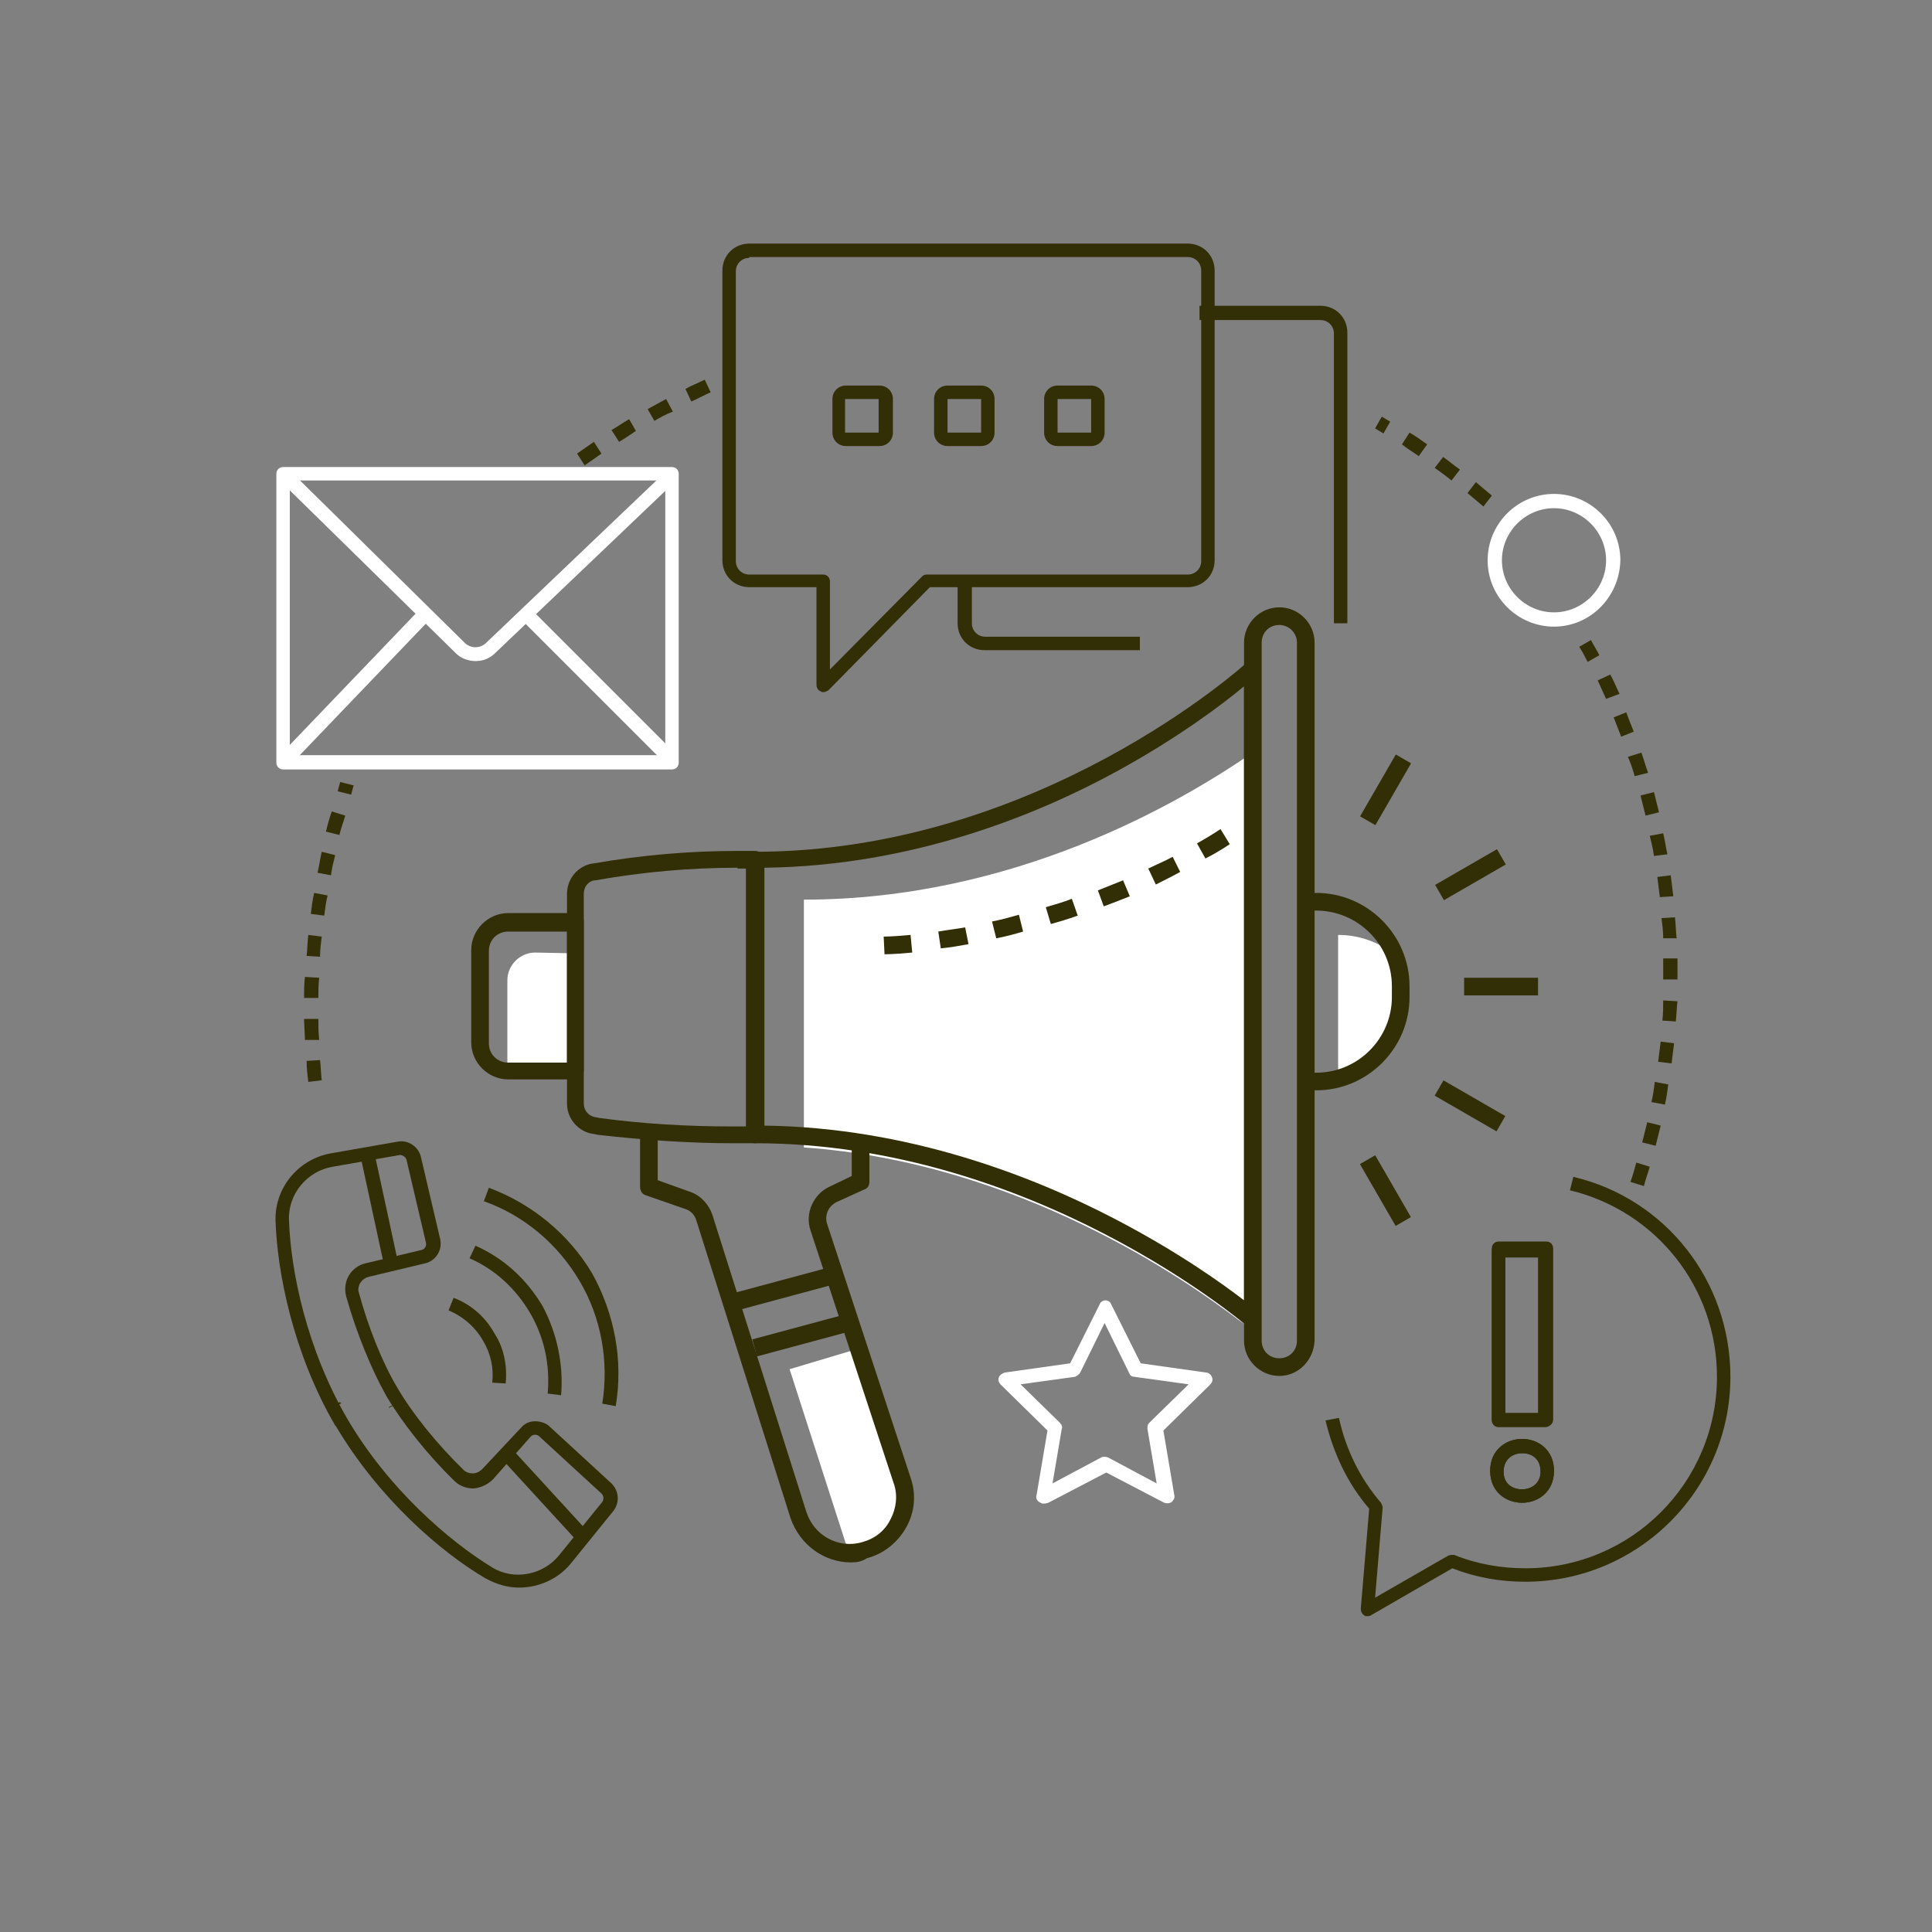 <?xml version="1.0" encoding="UTF-8"?> <!-- Generator: Adobe Illustrator 24.0.2, SVG Export Plug-In . SVG Version: 6.00 Build 0) --> <svg xmlns="http://www.w3.org/2000/svg" xmlns:xlink="http://www.w3.org/1999/xlink" id="Слой_1" x="0px" y="0px" viewBox="0 0 230 230" style="enable-background:new 0 0 230 230;" xml:space="preserve"><rect x="0" y="0" width="230" height="230" fill="#808080" stroke="none"/> <style type="text/css"> .st0{fill:#83BDE8;} .st1{fill:#322E05;} .st2{fill:#FFFFFF;} </style> <g> <g> <g> <g> <path class="st0" d="M46.5,167.5C46.5,167.5,46.5,167.5,46.5,167.5c0-0.1,0-0.1,0-0.1L46.5,167.5z"></path> <polygon class="st1" points="46.3,167.6 46.3,167.5 46.7,167.3 46.7,167.4 46.7,167.4 "></polygon> </g> </g> <g> <path class="st1" d="M69.6,55.4L68.7,54l2-1.4l0.9,1.4L69.6,55.4z M73.7,52.6l-0.9-1.4c0.7-0.4,1.4-0.9,2.1-1.3l0.8,1.4 C75.1,51.7,74.4,52.2,73.7,52.6z M77.9,50.1l-0.8-1.4c0.7-0.4,1.5-0.8,2.2-1.2l0.8,1.5C79.3,49.3,78.6,49.7,77.9,50.1z M82.3,47.8l-0.7-1.5c0.7-0.4,1.5-0.7,2.3-1.1l0.7,1.5C83.7,47.1,83,47.5,82.3,47.8z"></path> </g> <g> <path class="st1" d="M176.6,60.3c-0.6-0.5-1.3-1.1-1.9-1.6l1-1.3c0.6,0.5,1.3,1.1,1.9,1.6L176.6,60.3z M172.8,57.2 c-0.6-0.5-1.3-1-2-1.5l1-1.3c0.7,0.5,1.3,1,2,1.5L172.8,57.2z M168.9,54.3c-0.7-0.5-1.4-0.9-2-1.4l0.9-1.4 c0.7,0.4,1.4,0.9,2.1,1.4L168.9,54.3z M164.7,51.6c-0.3-0.2-0.7-0.4-1-0.6l0.8-1.4c0.3,0.2,0.7,0.4,1,0.6L164.7,51.6z"></path> </g> <g> <path class="st1" d="M36.7,128.8c-0.1-0.8-0.2-1.7-0.2-2.5l1.6-0.1c0.1,0.8,0.1,1.6,0.2,2.4L36.7,128.8z M36.3,123.8 c0-0.8-0.1-1.7-0.1-2.5l1.7,0c0,0.8,0,1.6,0.1,2.5L36.3,123.8z M37.9,118.8l-1.7,0c0-0.8,0-1.7,0.1-2.5l1.7,0.1 C37.9,117.2,37.9,118,37.9,118.8z M38.1,113.9l-1.6-0.1c0.1-0.8,0.1-1.7,0.2-2.5l1.6,0.2C38.2,112.3,38.1,113.1,38.1,113.9z M38.6,109l-1.6-0.2c0.1-0.8,0.2-1.7,0.4-2.5l1.6,0.3C38.8,107.4,38.7,108.2,38.6,109z M39.4,104.2l-1.6-0.3 c0.2-0.8,0.3-1.6,0.5-2.5l1.6,0.4C39.7,102.6,39.5,103.4,39.4,104.2z M40.4,99.4L38.8,99c0.2-0.8,0.4-1.6,0.7-2.4l1.6,0.5 C40.9,97.8,40.6,98.6,40.4,99.4z M41.8,94.6l-1.6-0.4l0.3-1.1l1.6,0.4L41.8,94.6z"></path> </g> <g> <g> <path class="st2" d="M124.2,179c-0.2,0-0.3-0.1-0.5-0.2c-0.3-0.2-0.4-0.5-0.3-0.8l1.3-7.7l-5.6-5.5c-0.2-0.2-0.3-0.5-0.2-0.8 c0.1-0.3,0.4-0.5,0.7-0.6l7.8-1.1l3.5-7c0.1-0.3,0.4-0.5,0.7-0.5s0.6,0.2,0.7,0.5l3.5,7l7.8,1.1c0.3,0,0.6,0.3,0.7,0.6 c0.1,0.3,0,0.6-0.2,0.8l-5.6,5.5l1.3,7.7c0.1,0.3-0.1,0.6-0.3,0.8c-0.3,0.2-0.6,0.2-0.9,0.1l-6.9-3.6l-6.9,3.6 C124.5,179,124.3,179,124.2,179z M121.5,164.8l4.7,4.6c0.2,0.2,0.3,0.5,0.2,0.7l-1.1,6.5l5.8-3.1c0.2-0.1,0.5-0.1,0.8,0l5.8,3.1 l-1.1-6.5c0-0.3,0-0.5,0.2-0.7l4.7-4.6l-6.5-0.9c-0.3,0-0.5-0.2-0.6-0.5l-2.9-5.9l-2.9,5.9c-0.1,0.2-0.4,0.4-0.6,0.5 L121.5,164.8z"></path> </g> </g> <g> <g> <path class="st2" d="M80,91.6H33.7c-0.5,0-0.8-0.4-0.8-0.8V56.4c0-0.5,0.4-0.8,0.8-0.8H80c0.5,0,0.8,0.4,0.8,0.8v34.4 C80.8,91.2,80.5,91.6,80,91.6z M34.5,89.9h44.7V57.2H34.5V89.9z"></path> </g> <g> <path class="st2" d="M56.6,78.7c-0.8,0-1.7-0.3-2.3-0.9L33.3,57.2l1.2-1.2l20.9,20.6c0.7,0.6,1.7,0.6,2.4,0L79.4,56l1.1,1.2 L59,77.7C58.3,78.4,57.5,78.7,56.6,78.7z"></path> </g> <g> <rect x="30.2" y="81.1" transform="matrix(0.692 -0.722 0.722 0.692 -46.165 55.63)" class="st2" width="23.8" height="1.7"></rect> </g> <g> <rect x="70.6" y="69.8" transform="matrix(0.707 -0.707 0.707 0.707 -37.016 74.51)" class="st2" width="1.7" height="24.3"></rect> </g> </g> <g> <g> <path class="st1" d="M98,82.4c-0.1,0-0.2,0-0.3-0.1c-0.3-0.1-0.5-0.4-0.5-0.8V69.9h-8c-1.8,0-3.2-1.4-3.2-3.2V32.2 c0-1.8,1.4-3.2,3.2-3.2h52.2c1.8,0,3.2,1.4,3.2,3.2v34.5c0,1.8-1.4,3.2-3.2,3.2h-30.7L98.6,82.2C98.4,82.3,98.2,82.4,98,82.4z M89.2,30.7c-0.9,0-1.6,0.7-1.6,1.6v34.5c0,0.9,0.7,1.6,1.6,1.6H98c0.5,0,0.8,0.4,0.8,0.8v10.5l11-11.1c0.2-0.2,0.4-0.2,0.6-0.2 h31c0.9,0,1.6-0.7,1.6-1.6V32.2c0-0.9-0.7-1.6-1.6-1.6H89.2z"></path> </g> <g> <path class="st1" d="M160.5,74.2h-1.7V39.7c0-0.9-0.7-1.6-1.6-1.6h-14.4v-1.7h14.4c1.8,0,3.2,1.4,3.2,3.2V74.2z"></path> </g> <g> <path class="st1" d="M135.6,77.4h-18.4c-1.8,0-3.2-1.4-3.2-3.2v-5.1h1.7v5.1c0,0.9,0.7,1.6,1.6,1.6h18.4V77.4z"></path> </g> <g> <path class="st1" d="M104.7,53.1h-4c-0.9,0-1.6-0.7-1.6-1.6v-4c0-0.9,0.7-1.6,1.6-1.6h4c0.9,0,1.6,0.7,1.6,1.6v4 C106.3,52.4,105.6,53.1,104.7,53.1z M104.6,47.5l-4,0l0,4l4,0V47.5z"></path> </g> <g> <path class="st1" d="M116.8,53.1h-4c-0.9,0-1.6-0.7-1.6-1.6v-4c0-0.9,0.7-1.6,1.6-1.6h4c0.9,0,1.6,0.7,1.6,1.6v4 C118.4,52.4,117.7,53.1,116.8,53.1z M116.8,47.5l-4,0l0,4l4,0V47.5z"></path> </g> <g> <path class="st1" d="M129.9,53.1h-4c-0.9,0-1.6-0.7-1.6-1.6v-4c0-0.9,0.7-1.6,1.6-1.6h4c0.9,0,1.6,0.7,1.6,1.6v4 C131.5,52.4,130.8,53.1,129.9,53.1z M129.9,47.5l-4,0l0,4l4,0V47.5z"></path> </g> </g> <g> <g> <path class="st0" d="M40.4,167.1C40.4,167.1,40.4,167.1,40.4,167.1c0-0.1,0-0.1-0.1-0.1L40.4,167.1z"></path> <polygon class="st1" points="40.2,167.2 40.1,167.1 40.5,166.9 40.5,167 40.6,167 40.6,167.1 "></polygon> </g> </g> <g> <g> <g> <path class="st1" d="M60.2,164.7l-1.6-0.1c0.2-1.8-0.2-3.5-1.1-5c-0.9-1.6-2.4-2.9-4.1-3.6l0.6-1.5c2.1,0.8,3.8,2.3,4.9,4.3 C60,160.5,60.4,162.6,60.2,164.7z"></path> </g> <g> <path class="st1" d="M66.8,166.1l-1.6-0.2c0.3-3.4-0.4-6.7-2.1-9.6c-1.7-2.9-4.2-5.2-7.2-6.5l0.7-1.5c3.4,1.5,6.1,4,8,7.2 C66.3,158.7,67.1,162.4,66.8,166.1z"></path> </g> <g> <path class="st1" d="M73.3,167.4l-1.6-0.3c0.8-5-0.1-10.2-2.7-14.6c-2.6-4.4-6.6-7.8-11.4-9.5l0.6-1.6 c5.1,1.9,9.5,5.5,12.3,10.2C73.2,156.5,74.2,162,73.3,167.4z"></path> </g> </g> </g> <g> <g> <path class="st1" d="M61.8,189c-1.4,0-2.7-0.4-4-1.1c-5.3-3.1-12.7-9.5-17.8-18.1c0,0,0,0,0,0c0,0,0,0,0,0l-0.1-0.1 c-5-8.6-6.9-18.2-7.1-24.4c-0.1-3.9,2.7-7.3,6.6-8l8-1.4c1.2-0.2,2.4,0.6,2.7,1.8l2.3,9.8c0.3,1.3-0.5,2.6-1.8,2.9l-6.7,1.6 c-0.4,0.1-0.7,0.3-1,0.7c-0.2,0.3-0.3,0.8-0.2,1.1c1.1,4.1,2.8,8.4,4.6,11.4c1.8,3.1,4.8,6.8,7.9,9.8c0.3,0.3,0.7,0.4,1.1,0.4 c0.4,0,0.8-0.2,1.1-0.5L62,170c0.4-0.5,1-0.8,1.7-0.8c0.6,0,1.3,0.2,1.7,0.6l7.4,6.8c0.9,0.9,1,2.3,0.2,3.3l-5.1,6.3 C66.4,188,64.1,189,61.8,189z M41.4,169c4.9,8.3,12.1,14.5,17.2,17.6c2.6,1.6,6.1,0.9,8-1.5l5.1-6.3c0.2-0.3,0.2-0.7-0.1-1 l-7.4-6.8c-0.1-0.1-0.3-0.2-0.5-0.2c-0.2,0-0.4,0.1-0.5,0.2l-4.5,5.1c-0.6,0.6-1.4,1-2.3,1.1c-0.9,0-1.7-0.3-2.3-0.9 c-3.2-3.1-6.2-6.9-8.1-10.1c-1.8-3.2-3.6-7.6-4.8-11.9c-0.2-0.8-0.1-1.7,0.3-2.4c0.4-0.7,1.1-1.3,2-1.5l0.2,0.8l-0.2-0.8 l6.7-1.6c0.4-0.1,0.6-0.5,0.5-0.9l-2.3-9.8c-0.1-0.4-0.5-0.6-0.8-0.6l-8,1.4c-3,0.5-5.3,3.2-5.2,6.3 C34.6,151.3,36.5,160.6,41.4,169z"></path> </g> <g> <rect x="64.2" y="171.5" transform="matrix(0.737 -0.676 0.676 0.737 -103.367 90.845)" class="st1" width="1.7" height="13.5"></rect> </g> </g> <g> <rect x="44.5" y="137.9" transform="matrix(0.977 -0.211 0.211 0.977 -29.538 12.849)" class="st1" width="1.7" height="13.5"></rect> </g> <g> <g> <path class="st1" d="M162.8,192.4c-0.2,0-0.3,0-0.4-0.1c-0.3-0.2-0.4-0.5-0.4-0.8l1-11.9c-2.6-3-4.3-6.7-5.2-10.5l1.6-0.3 c0.8,3.7,2.5,7.2,5,10.1c0.1,0.2,0.2,0.4,0.2,0.6l-0.9,10.7l8.7-5c0.2-0.1,0.5-0.1,0.7-0.1c2.7,1.1,5.6,1.6,8.5,1.6 c12.6,0,22.8-10.2,22.8-22.8c0-10.6-7.2-19.7-17.5-22.2l0.4-1.6c11,2.6,18.7,12.4,18.7,23.8c0,13.5-11,24.4-24.4,24.4 c-3,0-5.9-0.5-8.7-1.6l-9.7,5.6C163.1,192.4,162.9,192.4,162.8,192.4z"></path> </g> <g> <g> <path class="st1" d="M181.2,178.9c-1.9,0-3.8-1.3-3.8-3.8c0-2.5,1.9-3.8,3.8-3.8s3.8,1.3,3.8,3.8 C185,177.6,183.1,178.9,181.2,178.9z M181.2,173c-1.1,0-2.2,0.7-2.2,2.2c0,1.5,1.1,2.1,2.2,2.1c1.1,0,2.2-0.7,2.2-2.1 C183.4,173.6,182.3,173,181.2,173z M184.1,169.8h-5.7c-0.5,0-0.8-0.4-0.8-0.8v-20.4c0-0.5,0.4-0.8,0.8-0.8h5.7 c0.5,0,0.8,0.4,0.8,0.8V169C184.9,169.5,184.5,169.8,184.1,169.8z M179.2,168.2h4.1v-18.7h-4.1V168.2z"></path> </g> </g> <g> <g> <path class="st1" d="M181.2,178.9c-1.9,0-3.8-1.3-3.8-3.8c0-2.5,1.9-3.8,3.8-3.8s3.8,1.3,3.8,3.8 C185,177.6,183.1,178.9,181.2,178.9z M181.2,173c-1.1,0-2.2,0.7-2.2,2.2c0,1.5,1.1,2.1,2.2,2.1c1.1,0,2.2-0.7,2.2-2.1 C183.4,173.6,182.3,173,181.2,173z M184,169.9h-5.6c-0.5,0-0.8-0.4-0.8-0.8v-20.2c0-0.5,0.4-0.8,0.8-0.8h5.6 c0.5,0,0.8,0.4,0.8,0.8v20.2C184.8,169.5,184.4,169.9,184,169.9z M179.2,168.3h3.9v-18.6h-3.9V168.3z"></path> </g> </g> </g> <g> <path class="st2" d="M185,74.6c-4.3,0-7.9-3.5-7.9-7.9c0-4.3,3.5-7.9,7.9-7.9c4.3,0,7.9,3.5,7.9,7.9 C192.8,71.1,189.3,74.6,185,74.6z M185,60.5c-3.4,0-6.2,2.8-6.2,6.2c0,3.4,2.8,6.2,6.2,6.2c3.4,0,6.2-2.8,6.2-6.2 C191.2,63.3,188.4,60.5,185,60.5z"></path> </g> <g> <path class="st1" d="M195.7,141.2l-1.6-0.5c0.3-0.8,0.5-1.6,0.7-2.3l1.6,0.5C196.2,139.6,195.9,140.4,195.7,141.2z M197.1,136.4 l-1.6-0.4c0.2-0.8,0.4-1.6,0.6-2.4l1.6,0.4C197.5,134.8,197.3,135.6,197.1,136.4z M198.2,131.5l-1.6-0.3c0.2-0.8,0.3-1.6,0.4-2.4 l1.6,0.3C198.5,129.9,198.4,130.7,198.2,131.5z M199,126.6l-1.6-0.2c0.1-0.8,0.2-1.6,0.3-2.4l1.6,0.2 C199.2,124.9,199.1,125.8,199,126.6z M199.5,121.6l-1.6-0.1c0.1-0.8,0.1-1.6,0.1-2.4l1.7,0.1 C199.6,119.9,199.6,120.8,199.5,121.6z M199.7,116.6l-1.7,0c0-0.3,0-0.6,0-0.9c0-0.5,0-1.1,0-1.6l1.7,0c0,0.5,0,1.1,0,1.6 C199.7,116,199.7,116.3,199.7,116.6z M198,111.7c0-0.8-0.1-1.6-0.2-2.4l1.6-0.1c0.1,0.8,0.1,1.7,0.2,2.5L198,111.7z M197.6,106.8 c-0.1-0.8-0.2-1.6-0.3-2.4l1.6-0.2c0.1,0.8,0.2,1.7,0.3,2.5L197.6,106.8z M196.9,101.9c-0.1-0.8-0.3-1.6-0.5-2.4l1.6-0.3 c0.2,0.8,0.3,1.6,0.5,2.5L196.9,101.9z M195.9,97.1c-0.2-0.8-0.4-1.6-0.6-2.4l1.6-0.4c0.2,0.8,0.4,1.6,0.6,2.4L195.9,97.1z M194.6,92.4c-0.2-0.8-0.5-1.6-0.8-2.3l1.6-0.5c0.3,0.8,0.5,1.6,0.8,2.4L194.6,92.4z M193,87.7c-0.3-0.8-0.6-1.5-0.9-2.3l1.5-0.6 c0.3,0.8,0.6,1.6,0.9,2.3L193,87.7z M191.2,83.2c-0.3-0.7-0.7-1.5-1-2.2l1.5-0.7c0.4,0.7,0.7,1.5,1.1,2.3L191.2,83.2z M189,78.8 c-0.3-0.6-0.6-1.2-1-1.8l1.4-0.8c0.3,0.6,0.7,1.2,1,1.8L189,78.8z"></path> </g> </g> <g> <g> <polygon class="st2" points="94,163 102.7,160.4 108.4,177.7 107.2,181.2 106,183.6 102,184.9 100.8,184.1 "></polygon> </g> <g> <path class="st2" d="M159.3,111.3v17.1c4.5-1.2,7.8-5.3,7.8-10.2c0-1.6-0.4-3.1-1-4.5C164.2,112.2,161.9,111.3,159.3,111.3z"></path> </g> <g> <path class="st2" d="M68.7,127.2l-5.1-0.1c-1.8,0-3.2,2.4-3.2,0.6v-11c0-1.8,1.5-3.3,3.3-3.3l5.1,0.1L68.7,127.2z"></path> </g> <g> <path class="st2" d="M147.4,157.1c0.7,0.5,1.4,0.9,2,1.3V89.4c-9.2,6.4-28.9,17.7-53.7,17.7v29.5 C121.3,138.4,141.2,152.4,147.4,157.1z"></path> </g> <g> <g> <path class="st1" d="M149.1,158.1c-0.2,0-0.5-0.1-0.7-0.3c-0.3-0.2-25.4-21.7-58.5-21.7c-0.6,0-1-0.5-1-1v-32.7c0-0.6,0.5-1,1-1 c33.7,0,58.3-22.3,58.5-22.5c0.3-0.3,0.7-0.4,1.1-0.2c0.4,0.2,0.6,0.5,0.6,0.9V157c0,0.4-0.2,0.8-0.6,0.9 C149.4,158,149.2,158.1,149.1,158.1z M90.9,134c17.3,0.2,32.2,6.1,41.8,11.1c7.5,3.9,12.8,7.7,15.4,9.7V81.7 c-2.5,2.1-7.8,6.1-15.1,10.1c-9.5,5.2-24.4,11.3-42,11.5V134z"></path> </g> <g> <path class="st1" d="M68.5,128.5h-8c-2.4,0-4.4-2-4.4-4.4v-11c0-2.4,2-4.4,4.4-4.4h8c0.6,0,1,0.5,1,1v17.6 C69.5,128.1,69.1,128.5,68.5,128.5z M60.5,110.9c-1.3,0-2.3,1-2.3,2.3v11c0,1.3,1,2.3,2.3,2.3h7v-15.6H60.5z"></path> </g> <g> <path class="st1" d="M89.9,136.1h-2.7c-5.3,0-10.7-0.4-16-1l-0.5-0.1c-1.8-0.2-3.2-1.8-3.2-3.6v-25c0-1.8,1.3-3.3,3-3.6l0.1,0 c5.7-1,11.5-1.5,17.2-1.5h2.1c0.6,0,1,0.5,1,1v32.7C90.9,135.6,90.5,136.1,89.9,136.1z M87.8,103.3c-5.6,0-11.3,0.5-16.9,1.5 l-0.1,0c-0.8,0.1-1.3,0.8-1.3,1.6v25c0,0.8,0.6,1.5,1.4,1.6l0.5,0.1c5.2,0.7,10.5,1,15.7,1h1.7v-30.7H87.8z"></path> </g> <g> <path class="st1" d="M152.3,163.8c-2.3,0-4.2-1.9-4.2-4.2V76.5c0-2.3,1.9-4.2,4.2-4.2c2.3,0,4.2,1.9,4.2,4.2v83.1 C156.4,161.9,154.6,163.8,152.3,163.8z M152.3,74.4c-1.2,0-2.1,0.9-2.1,2.1v83.1c0,1.2,0.9,2.1,2.1,2.1c1.2,0,2.1-0.9,2.1-2.1 V76.5C154.4,75.3,153.4,74.4,152.3,74.4z"></path> </g> <g> <path class="st1" d="M156.7,129.8h-1v-2.1h1c5,0,9-4.1,9-9v-1.3c0-5-4.1-9-9-9h-0.8v-2.1h0.8c6.1,0,11.1,5,11.1,11.1v1.3 C167.8,124.8,162.8,129.8,156.7,129.8z"></path> </g> <g> <g> <rect x="160.7" y="93" transform="matrix(0.5 -0.866 0.866 0.5 1.028 189.849)" class="st1" width="8.5" height="2.1"></rect> </g> <g> <rect x="170.8" y="103.1" transform="matrix(0.866 -0.5 0.5 0.866 -28.613 101.46)" class="st1" width="8.5" height="2.1"></rect> </g> <g> <rect x="174.3" y="116.4" class="st1" width="8.8" height="2.1"></rect> </g> <g> <rect x="174" y="127.4" transform="matrix(0.5 -0.866 0.866 0.5 -26.535 217.418)" class="st1" width="2.1" height="8.5"></rect> </g> <g> <rect x="163.9" y="137.5" transform="matrix(0.866 -0.5 0.5 0.866 -48.792 101.457)" class="st1" width="2.1" height="8.5"></rect> </g> </g> <g> <path class="st1" d="M101.3,186c-3.2,0-6.1-2.1-7.2-5.3l-11.2-35.4c-0.2-0.7-0.7-1.2-1.4-1.4l-4.6-1.6c-0.4-0.1-0.7-0.5-0.7-1 v-6.3h2.1v5.5l3.9,1.4c1.2,0.4,2.2,1.5,2.6,2.7l11.2,35.4c0.9,2.8,3.8,4.4,6.6,3.6c1.5-0.4,2.7-1.3,3.4-2.7 c0.7-1.3,0.9-2.9,0.4-4.3l-9.9-30.1c-0.7-2,0.3-4.3,2.2-5.2l2.7-1.3v-3.8h2.1v4.5c0,0.4-0.2,0.8-0.6,0.9l-3.3,1.5 c-1,0.5-1.5,1.6-1.1,2.7l9.9,30.1c0.7,2,0.5,4.1-0.5,5.9c-1,1.8-2.7,3.2-4.7,3.7C102.6,185.9,102,186,101.3,186z"></path> </g> <g> <rect x="87.7" y="152.1" transform="matrix(0.966 -0.26 0.26 0.966 -36.608 29.727)" class="st1" width="12.6" height="2.1"></rect> </g> <g> <rect x="89.6" y="157.7" transform="matrix(0.966 -0.26 0.26 0.966 -37.998 30.408)" class="st1" width="12.6" height="2.1"></rect> </g> </g> <g> <path class="st1" d="M105.3,113.6l-0.1-2.1c0,0,1.2,0,3.2-0.2l0.2,2.1C106.6,113.6,105.4,113.6,105.3,113.6z M112,112.9l-0.3-2 c1.1-0.2,2.1-0.3,3.2-0.5l0.4,2C114.2,112.6,113.1,112.8,112,112.9z M118.6,111.7l-0.5-2c1.1-0.2,2.1-0.5,3.2-0.8l0.5,2 C120.8,111.2,119.7,111.5,118.6,111.7z M125.1,110l-0.6-2c1-0.3,2.1-0.6,3.1-1l0.7,2C127.2,109.4,126.2,109.7,125.1,110z M131.4,107.9l-0.7-1.9c1-0.4,2-0.8,3-1.2l0.8,1.9C133.5,107.1,132.5,107.5,131.4,107.9z M137.6,105.3l-0.9-1.9 c1-0.5,2-0.9,2.9-1.4l0.9,1.8C139.6,104.3,138.6,104.8,137.6,105.3z M143.5,102.2l-1-1.8c0.9-0.5,1.9-1.1,2.8-1.7l1.1,1.8 C145.5,101.1,144.5,101.7,143.5,102.2z"></path> </g> </g> </g> </svg> 
